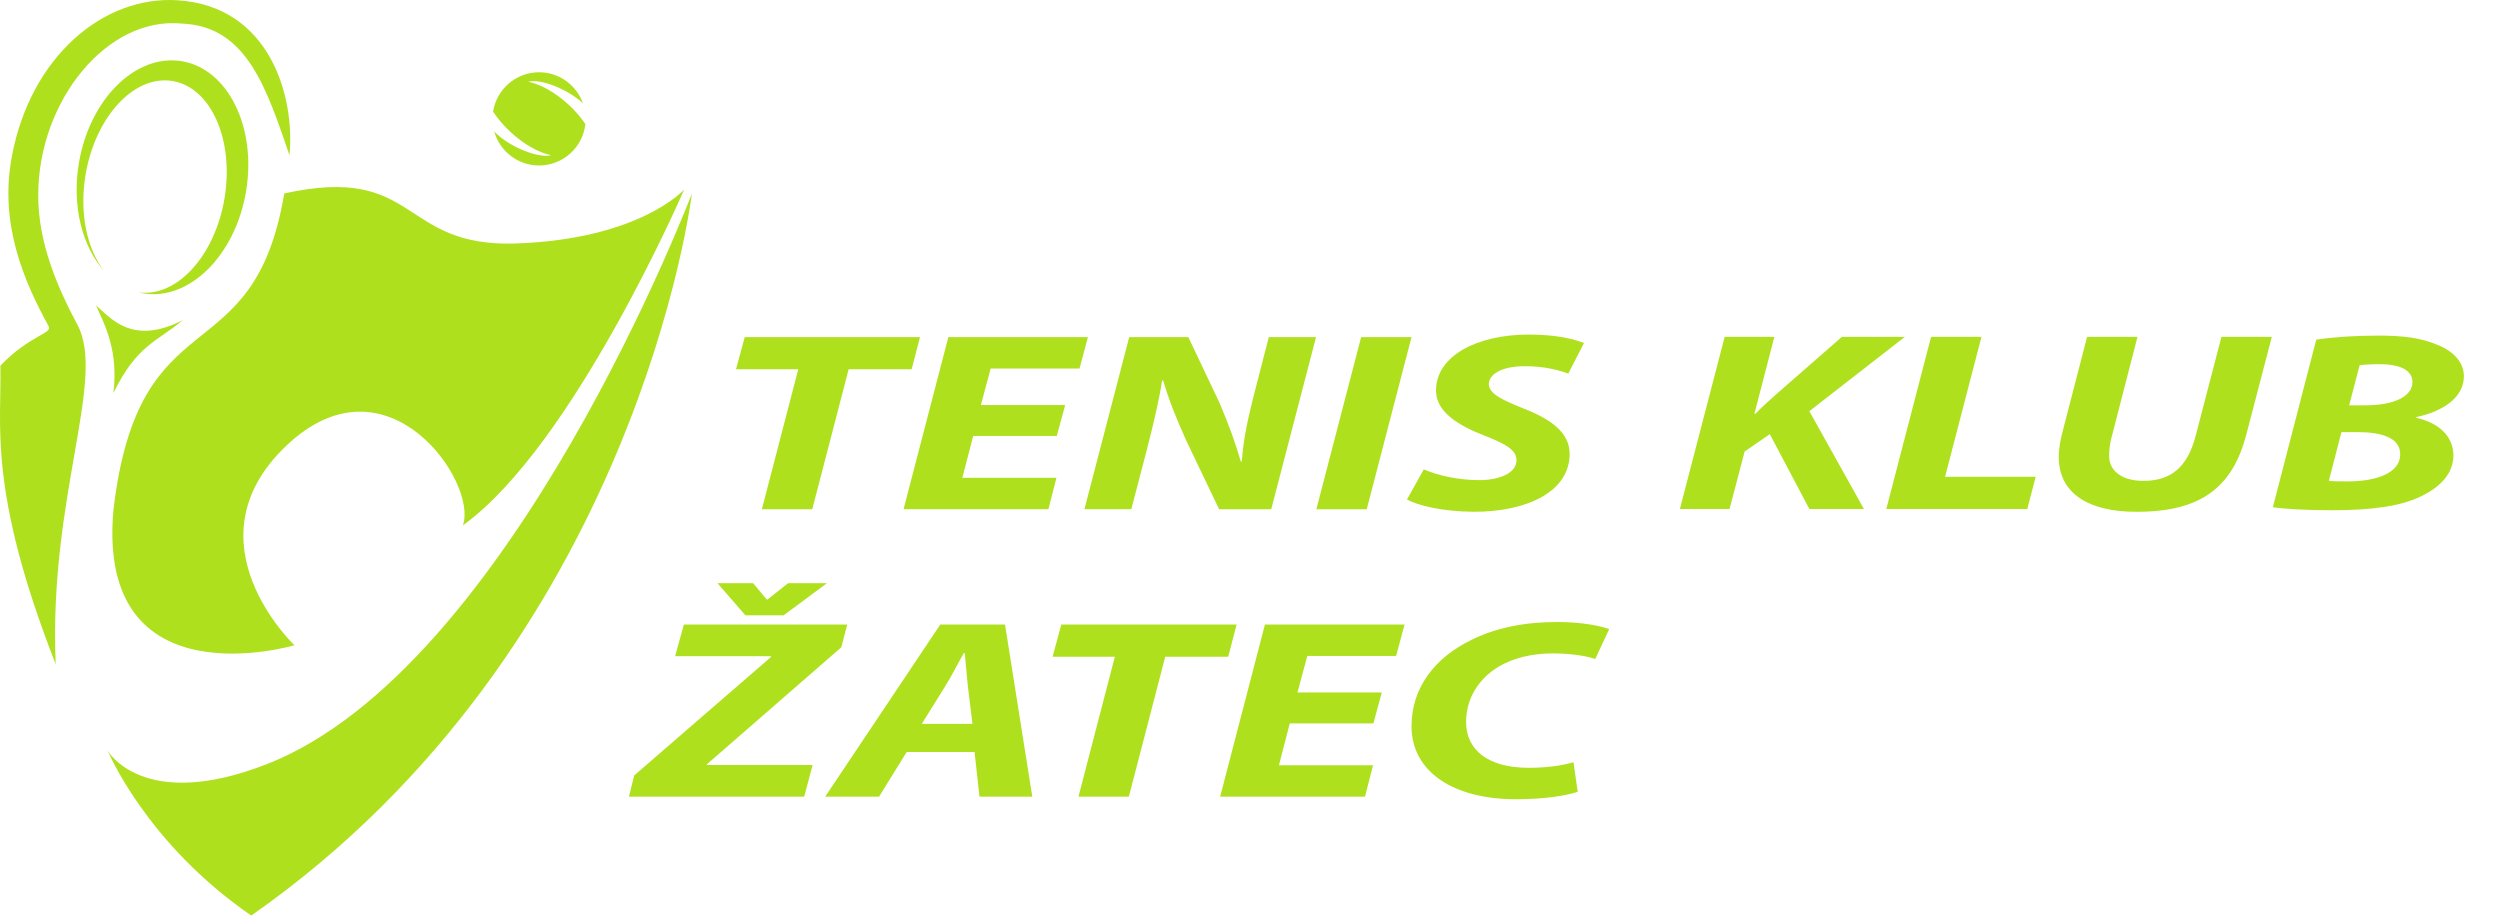 <?xml version="1.0" encoding="utf-8"?>
<!-- Generator: Adobe Illustrator 15.1.0, SVG Export Plug-In . SVG Version: 6.00 Build 0)  -->
<!DOCTYPE svg PUBLIC "-//W3C//DTD SVG 1.1//EN" "http://www.w3.org/Graphics/SVG/1.1/DTD/svg11.dtd">
<svg version="1.1" id="Vrstva_1" xmlns="http://www.w3.org/2000/svg" xmlns:xlink="http://www.w3.org/1999/xlink" x="0px" y="0px"
	 width="1238px" height="454px" viewBox="0 0 1238 454" enable-background="new 0 0 1238 454" xml:space="preserve">
<g>
	<path fill="#AFE01D" d="M18.929,96.761c0-46.983,34.269-88.889,71.374-85.07c31.905,1.392,41.613,31.903,53.055,65.189
		c2.774-29.125-9.707-73.854-55.505-76.758C51.128-2.174,15.12,28.047,5.844,77.558c-6.238,33.306,5.983,61.73,18.25,83.984
		c2.044,3.708-9.492,4.43-23.91,19.569c0.721,28.837-6.49,61.282,27.396,147.792c-3.604-82.186,25.14-141.123,10.814-167.978
		C28.766,142.876,18.929,120.742,18.929,96.761z"/>
	<path fill="#AFE01D" d="M89.99,30.306c-22.872-3.793-45.683,18.868-50.952,50.618c-3.525,21.256,1.738,41.154,12.449,53.155
		c-8.384-10.829-12.279-28.452-9.143-47.373c4.793-28.884,24.09-49.745,43.102-46.589c19.013,3.154,30.542,29.124,25.752,58.012
		c-4.731,28.512-23.594,49.153-42.365,46.652c0.694,0.168,1.373,0.381,2.086,0.5c22.873,3.793,45.685-18.868,50.953-50.619
		C127.139,62.913,112.865,34.097,89.99,30.306z"/>
	<path fill="#AFE01D" d="M47.527,151.314c6.729,5.285,17.302,20.425,43.018,7.208c-12.498,10.57-22.591,12.014-34.367,36.047
		C58.58,173.901,52.333,161.646,47.527,151.314z"/>
	<path fill="#AFE01D" d="M140.768,95.797c67.082-14.755,56.681,26.853,114.931,24.772c61.305-2.189,83.087-26.691,83.087-26.691
		S283.994,220.763,229.202,260.17c7.682-21.139-37.487-86.99-87.472-39.407c-49.986,47.583,4.083,98.768,4.083,98.768
		s-98.287,29.078-89.637-67.047C68.834,144.781,125.387,187.118,140.768,95.797z"/>
	<path fill="#AFE01D" d="M53.294,371.678c0,0,18.985,45.902,71.134,81.705C315.956,319.531,342.632,95.797,342.632,95.797
		s-89.397,235.27-210.515,282.609C70.561,402.465,53.294,371.678,53.294,371.678z"/>
</g>
<path fill="#AFE01D" d="M281.451,51.731c-6.713-6.152-14.023-10.11-19.893-11.261c6.203-1.589,19.373,3.582,26.922,10.503
	c0.071,0.065,0.13,0.129,0.2,0.194c-3.175-8.953-11.694-15.375-21.734-15.375c-11.517,0-21.036,8.445-22.771,19.475
	c2.256,3.462,5.24,7.001,8.854,10.315c6.712,6.153,14.022,10.111,19.893,11.261c-6.204,1.591-19.373-3.581-26.922-10.502
	c-0.447-0.409-0.861-0.817-1.254-1.226c2.725,9.708,11.62,16.834,22.2,16.834c11.889,0,21.67-8.992,22.933-20.545
	C287.677,58.149,284.843,54.841,281.451,51.731z"/>
<g>
	<path fill="#AFE01D" d="M395.299,182.875h-30.838l4.332-15.933h86.796l-4.157,15.933h-31.185l-18.017,69.297h-24.948
		L395.299,182.875z"/>
	<path fill="#AFE01D" d="M523.323,215.881h-41.406l-5.37,20.738h46.603l-3.985,15.553h-71.724l22.175-85.23h69.125l-4.157,15.554
		H490.58l-4.851,18.083h41.751L523.323,215.881z"/>
	<path fill="#AFE01D" d="M537.007,252.172l22.175-85.23h29.278l15.419,32.499c4.677,10.875,7.797,19.727,10.568,29.084h0.52
		c0.521-8.725,2.253-18.082,5.37-30.602l7.97-30.981h23.387l-22.175,85.23h-25.813l-16.285-34.016
		c-5.197-11.634-8.315-19.348-11.434-29.717h-0.52c-1.212,8.345-3.985,20.359-7.449,33.89l-7.796,29.842H537.007z"/>
	<path fill="#AFE01D" d="M698.984,166.942l-22.177,85.23h-24.945l22.177-85.23H698.984z"/>
	<path fill="#AFE01D" d="M705.046,232.445c6.932,2.908,16.629,5.313,27.545,5.313c9.53,0,18.365-3.289,18.365-9.863
		c0-4.932-5.023-7.967-15.765-12.141c-12.303-4.806-24.083-11.381-24.083-22.383c0-17.198,20.443-27.694,45.91-27.694
		c14.034,0,22.352,2.276,27.375,4.173l-7.796,15.174c-3.813-1.517-11.957-3.794-21.655-3.667c-11.608,0-17.673,4.173-17.673,8.853
		c0,4.931,7.103,7.966,16.977,12.013c14.208,5.437,23.042,12.267,23.042,22.508c0,18.969-21.48,28.706-47.295,28.706
		c-16.112-0.127-27.893-3.16-33.266-6.07L705.046,232.445z"/>
</g>
<g>
	<path fill="#AFE01D" d="M854.057,166.813h24.603l-9.874,38.064h0.52c3.462-3.667,7.102-6.703,10.394-9.737l32.396-28.327h31.184
		l-47.293,36.799l27.023,48.433h-27.023l-19.579-37.051l-12.473,8.601l-7.451,28.451h-24.601L854.057,166.813z"/>
	<path fill="#AFE01D" d="M956.271,166.813h24.945L963.2,236.111h44.87l-4.157,15.934h-69.816L956.271,166.813z"/>
	<path fill="#AFE01D" d="M1058.482,166.813l-12.647,49.066c-0.864,2.907-1.386,6.321-1.386,9.987c0,6.956,5.89,12.268,16.98,12.268
		c13.167,0,21.655-6.322,25.813-22.129l12.82-49.192h24.947l-12.649,48.434c-6.755,25.794-22.175,38.188-54.05,38.188
		c-24.082,0.127-38.809-9.105-38.809-27.19c0-3.663,0.692-7.838,1.731-11.885l12.303-47.548H1058.482z"/>
	<path fill="#AFE01D" d="M1147.007,168.204c8.316-1.263,19.231-2.023,30.667-2.023c12.301,0,21.134,1.14,28.932,4.428
		c7.797,2.908,13.513,8.473,13.513,15.68c0,10.75-10.739,17.577-23.562,20.233v0.378c11.259,2.53,18.363,9.231,18.363,18.588
		c0,9.233-6.755,15.807-15.938,20.233c-9.877,4.932-24.603,6.955-44.005,6.955c-13.167,0-23.735-0.631-29.453-1.518
		L1147.007,168.204z M1153.246,238.135c2.943,0.252,5.891,0.252,9.527,0.252c13.515,0,25.814-3.92,25.814-13.402
		c0-8.473-9.704-11.003-21.31-11.003h-7.797L1153.246,238.135z M1163.296,200.705h8.312c13.688,0,23.041-4.3,23.041-11.507
		c0-6.198-6.755-8.854-16.284-8.854c-4.329,0-7.969,0.253-9.875,0.507L1163.296,200.705z"/>
</g>
<g>
	<path fill="#AFE01D" d="M314.045,384.012l67.743-58.676v-0.379h-47.471l4.332-15.682h80.905l-2.943,11.256l-66.526,57.916v0.381
		h52.318l-4.159,15.68h-86.796L314.045,384.012z M369.138,304.725l-13.86-15.936h17.671l6.756,8.094h0.348l10.222-8.094h19.23
		l-21.482,15.936H369.138z"/>
	<path fill="#AFE01D" d="M448.998,372.377l-13.685,22.131h-26.68l56.998-85.232h32.05l13.513,85.232h-26.159l-2.427-22.131H448.998z
		 M481.569,358.469l-2.252-18.336c-0.518-4.68-1.039-11.508-1.56-16.693h-0.52c-2.943,5.186-6.236,11.76-9.354,16.693
		l-11.436,18.336H481.569z"/>
	<path fill="#AFE01D" d="M552.077,325.209h-30.839l4.334-15.934h86.796l-4.159,15.934h-31.184l-18.017,69.299H534.06
		L552.077,325.209z"/>
	<path fill="#AFE01D" d="M680.102,358.215h-41.404l-5.37,20.74h46.604l-3.986,15.553h-71.724l22.176-85.232h69.125l-4.157,15.555
		H647.36l-4.851,18.084h41.751L680.102,358.215z"/>
	<path fill="#AFE01D" d="M781.276,392.105c-6.235,2.023-16.632,3.668-30.663,3.668c-31.015,0-51.629-13.66-51.629-36.17
		c0-19.219,11.781-34.014,29.452-42.613c12.127-6.07,26.333-8.979,42.79-8.979c12.647,0,22.175,2.15,25.642,3.541l-6.929,14.795
		c-3.293-1.264-11.091-2.781-21.138-2.781c-10.048,0-19.575,2.275-26.679,6.574c-9.702,5.816-16.112,15.555-16.112,27.439
		c0,13.533,10.568,22.639,31.01,22.639c8.316,0,16.457-1.012,22.175-2.783L781.276,392.105z"/>
</g>
</svg>
